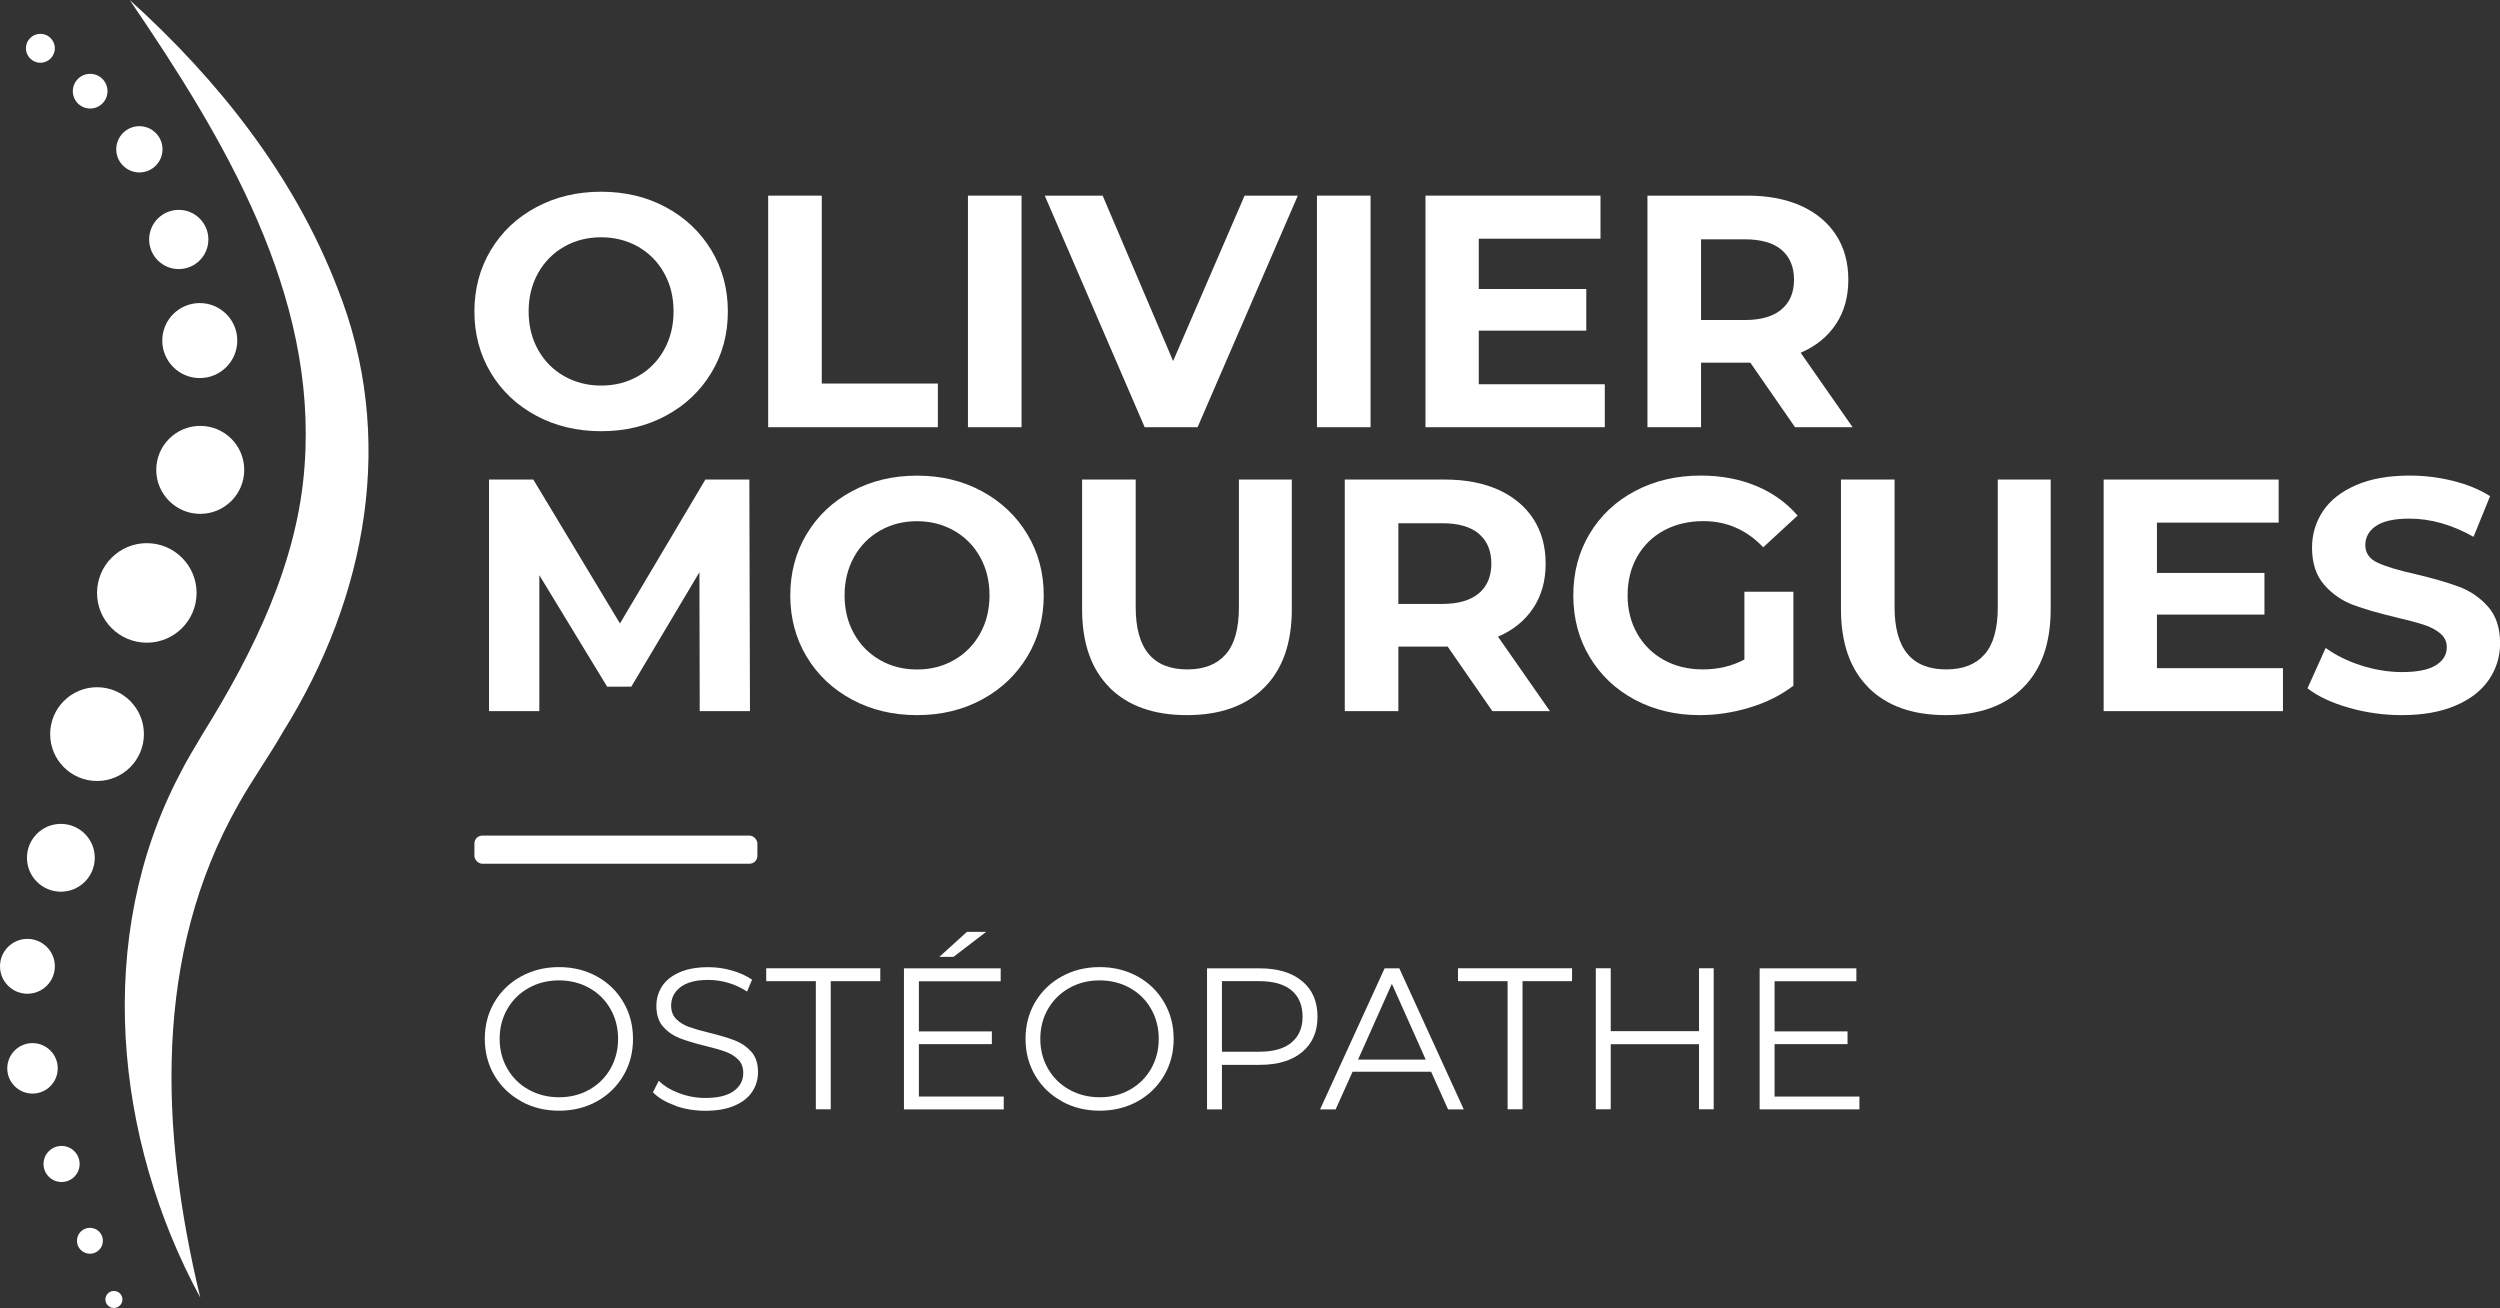<?xml version="1.0" encoding="UTF-8"?><svg id="Calque_2" xmlns="http://www.w3.org/2000/svg" viewBox="0 0 319.98 167.41"><rect x="0" y="0" width="319.98" height="167.41" fill="#333333" stroke="none"/><defs><style>.cls-1{fill:#fff;}</style></defs><g id="Calque_1-2"><g><g><circle class="cls-1" cx="5.17" cy="6.18" r="1.85"/><circle class="cls-1" cx="11.54" cy="11.67" r="2.22"/><circle class="cls-1" cx="17.84" cy="19.11" r="2.96"/><circle class="cls-1" cx="22.88" cy="30.65" r="3.79"/><circle class="cls-1" cx="25.57" cy="43.59" r="4.8"/><circle class="cls-1" cx="25.63" cy="60.14" r="5.63"/><circle class="cls-1" cx="18.79" cy="75.89" r="6.37"/><circle class="cls-1" cx="12.42" cy="93.96" r="6"/><circle class="cls-1" cx="7.79" cy="109.79" r="4.34"/><circle class="cls-1" cx="3.51" cy="123.68" r="3.51"/><circle class="cls-1" cx="4.16" cy="136.74" r="3.23"/><circle class="cls-1" cx="7.88" cy="148.98" r="2.31"/><circle class="cls-1" cx="11.51" cy="158.81" r="1.66"/><circle class="cls-1" cx="14.58" cy="166.32" r="1.09"/><path class="cls-1" d="M25.63,166.07c-10.99-20.25-13.61-46.14-2.58-67.06,.74-1.52,2.04-3.63,2.91-5.11,6.49-10.42,12.15-21.93,13.02-34.24C40.64,37.6,28.66,17.69,16.6,0c11.28,10.19,20.99,22.38,26.56,36.79,7.65,19.16,3.8,39.65-6.89,56.8-1.81,3.17-4.01,6.23-5.78,9.41-10.87,19.19-10.03,41.6-4.86,63.06h0Z"/></g><g><path class="cls-1" d="M68.62,53.2c-2.47-1.33-4.4-3.15-5.8-5.48-1.4-2.33-2.1-4.95-2.1-7.85s.7-5.53,2.1-7.86c1.4-2.33,3.33-4.16,5.8-5.48,2.47-1.33,5.24-1.99,8.32-1.99s5.84,.66,8.3,1.99c2.46,1.33,4.39,3.15,5.8,5.48,1.41,2.33,2.12,4.95,2.12,7.86s-.71,5.53-2.12,7.85c-1.41,2.33-3.34,4.16-5.8,5.48-2.46,1.33-5.22,1.99-8.3,1.99s-5.85-.66-8.32-1.99Zm13.06-5.06c1.41-.8,2.52-1.93,3.32-3.37s1.21-3.08,1.21-4.91-.4-3.47-1.21-4.91c-.8-1.44-1.91-2.56-3.32-3.37-1.41-.8-2.99-1.21-4.74-1.21s-3.33,.4-4.74,1.21c-1.41,.8-2.52,1.93-3.33,3.37-.8,1.44-1.21,3.08-1.21,4.91s.4,3.47,1.21,4.91c.8,1.44,1.91,2.56,3.33,3.37,1.41,.8,2.99,1.21,4.74,1.21s3.33-.4,4.74-1.21Z"/><path class="cls-1" d="M98.32,25.04h6.86v24.05h14.86v5.59h-21.72V25.04Z"/><path class="cls-1" d="M123.89,25.04h6.86v29.64h-6.86V25.04Z"/><path class="cls-1" d="M166.11,25.04l-12.83,29.64h-6.77l-12.79-29.64h7.41l9.02,21.17,9.15-21.17h6.82Z"/><path class="cls-1" d="M168.56,25.04h6.86v29.64h-6.86V25.04Z"/><path class="cls-1" d="M205.4,49.18v5.5h-22.95V25.04h22.4v5.51h-15.58v6.44h13.76v5.33h-13.76v6.86h16.13Z"/><path class="cls-1" d="M229.75,54.68l-5.72-8.26h-6.31v8.26h-6.86V25.04h12.83c2.62,0,4.9,.44,6.84,1.31,1.93,.88,3.42,2.12,4.47,3.73,1.04,1.61,1.57,3.51,1.57,5.72s-.53,4.1-1.59,5.69c-1.06,1.6-2.56,2.82-4.51,3.66l6.65,9.53h-7.37Zm-1.74-22.72c-1.07-.89-2.64-1.33-4.7-1.33h-5.59v10.33h5.59c2.06,0,3.63-.45,4.7-1.35,1.07-.9,1.61-2.17,1.61-3.81s-.54-2.94-1.61-3.83Z"/><path class="cls-1" d="M89.56,91.02l-.04-17.78-8.72,14.65h-3.09l-8.68-14.27v17.4h-6.44v-29.64h5.67l11.09,18.42,10.93-18.42h5.63l.08,29.64h-6.44Z"/><path class="cls-1" d="M109.05,89.54c-2.47-1.33-4.4-3.15-5.8-5.48-1.4-2.33-2.1-4.95-2.1-7.85s.7-5.53,2.1-7.86c1.4-2.33,3.33-4.16,5.8-5.48,2.47-1.33,5.24-1.99,8.32-1.99s5.84,.66,8.3,1.99c2.45,1.33,4.39,3.15,5.8,5.48,1.41,2.33,2.12,4.95,2.12,7.86s-.71,5.53-2.12,7.85c-1.41,2.33-3.35,4.16-5.8,5.48-2.46,1.33-5.22,1.99-8.3,1.99s-5.85-.66-8.32-1.99Zm13.06-5.06c1.41-.8,2.52-1.93,3.33-3.37,.8-1.44,1.21-3.08,1.21-4.91s-.4-3.47-1.21-4.91c-.8-1.44-1.91-2.56-3.33-3.37-1.41-.8-2.99-1.21-4.74-1.21s-3.33,.4-4.74,1.21c-1.41,.8-2.52,1.93-3.32,3.37-.8,1.44-1.21,3.08-1.21,4.91s.4,3.47,1.21,4.91c.8,1.44,1.91,2.56,3.32,3.37s2.99,1.21,4.74,1.21,3.33-.4,4.74-1.21Z"/><path class="cls-1" d="M142.04,88.02c-2.36-2.34-3.54-5.69-3.54-10.04v-16.6h6.86v16.34c0,5.31,2.2,7.96,6.61,7.96,2.15,0,3.78-.64,4.91-1.93,1.13-1.28,1.69-3.3,1.69-6.03v-16.34h6.77v16.6c0,4.35-1.18,7.69-3.54,10.04-2.36,2.34-5.65,3.51-9.89,3.51s-7.53-1.17-9.89-3.51Z"/><path class="cls-1" d="M191.01,91.02l-5.72-8.26h-6.31v8.26h-6.86v-29.64h12.83c2.62,0,4.9,.44,6.84,1.31,1.93,.88,3.42,2.12,4.47,3.73,1.04,1.61,1.57,3.51,1.57,5.72s-.53,4.1-1.59,5.69c-1.06,1.6-2.56,2.82-4.51,3.66l6.65,9.53h-7.37Zm-1.74-22.72c-1.07-.89-2.64-1.33-4.7-1.33h-5.59v10.33h5.59c2.06,0,3.63-.45,4.7-1.35,1.07-.9,1.61-2.17,1.61-3.81s-.54-2.94-1.61-3.83Z"/><path class="cls-1" d="M223.27,75.74h6.27v12.03c-1.61,1.21-3.47,2.15-5.59,2.79s-4.25,.97-6.4,.97c-3.08,0-5.84-.66-8.3-1.97-2.46-1.31-4.38-3.13-5.78-5.46-1.4-2.33-2.1-4.96-2.1-7.9s.7-5.57,2.1-7.9c1.4-2.33,3.34-4.15,5.82-5.46s5.28-1.97,8.38-1.97c2.6,0,4.95,.44,7.07,1.31,2.12,.88,3.9,2.15,5.34,3.81l-4.4,4.06c-2.12-2.23-4.67-3.35-7.66-3.35-1.89,0-3.57,.4-5.04,1.19-1.47,.79-2.61,1.91-3.43,3.35-.82,1.44-1.23,3.09-1.23,4.95s.41,3.47,1.23,4.91c.82,1.44,1.95,2.56,3.41,3.37,1.45,.8,3.11,1.21,4.98,1.21,1.97,0,3.75-.42,5.33-1.27v-8.68Z"/><path class="cls-1" d="M239.17,88.02c-2.36-2.34-3.54-5.69-3.54-10.04v-16.6h6.86v16.34c0,5.31,2.2,7.96,6.61,7.96,2.15,0,3.78-.64,4.91-1.93,1.13-1.28,1.69-3.3,1.69-6.03v-16.34h6.77v16.6c0,4.35-1.18,7.69-3.54,10.04-2.36,2.34-5.65,3.51-9.89,3.51s-7.53-1.17-9.89-3.51Z"/><path class="cls-1" d="M292.2,85.52v5.5h-22.95v-29.64h22.4v5.51h-15.58v6.44h13.76v5.33h-13.76v6.86h16.13Z"/><path class="cls-1" d="M300.61,90.58c-2.19-.63-3.95-1.46-5.27-2.48l2.33-5.17c1.27,.93,2.78,1.68,4.53,2.24,1.75,.56,3.5,.85,5.25,.85,1.95,0,3.39-.29,4.32-.87s1.4-1.35,1.4-2.31c0-.7-.27-1.29-.83-1.76-.55-.47-1.26-.84-2.12-1.12-.86-.28-2.02-.59-3.49-.93-2.26-.54-4.11-1.07-5.55-1.61-1.44-.54-2.68-1.4-3.71-2.58s-1.55-2.77-1.55-4.74c0-1.72,.47-3.28,1.4-4.68s2.34-2.5,4.22-3.32c1.87-.82,4.17-1.23,6.88-1.23,1.89,0,3.74,.23,5.55,.68s3.39,1.1,4.74,1.95l-2.12,5.21c-2.74-1.55-5.48-2.33-8.21-2.33-1.92,0-3.34,.31-4.26,.93-.92,.62-1.38,1.44-1.38,2.46s.53,1.77,1.59,2.26c1.06,.49,2.68,.98,4.85,1.46,2.26,.54,4.11,1.07,5.55,1.61,1.44,.54,2.68,1.38,3.71,2.54,1.03,1.16,1.55,2.72,1.55,4.7,0,1.69-.47,3.24-1.42,4.64-.95,1.4-2.36,2.51-4.26,3.32-1.89,.82-4.19,1.23-6.9,1.23-2.34,0-4.61-.32-6.79-.95Z"/></g><rect class="cls-1" x="60.72" y="106.95" width="36.22" height="3.6" rx="1.01" ry="1.01"/><g><path class="cls-1" d="M66.69,140.94c-1.45-.8-2.59-1.9-3.41-3.29-.82-1.39-1.23-2.96-1.23-4.69s.41-3.3,1.23-4.69c.82-1.39,1.95-2.49,3.41-3.29,1.45-.8,3.07-1.2,4.86-1.2s3.4,.4,4.84,1.19,2.57,1.89,3.39,3.29c.83,1.4,1.24,2.97,1.24,4.71s-.41,3.31-1.24,4.71c-.83,1.4-1.96,2.5-3.39,3.29s-3.05,1.19-4.84,1.19-3.41-.4-4.86-1.2Zm8.73-1.47c1.15-.64,2.05-1.54,2.71-2.68,.65-1.14,.98-2.42,.98-3.83s-.33-2.69-.98-3.83-1.56-2.04-2.71-2.68-2.44-.97-3.87-.97-2.72,.32-3.88,.97c-1.16,.64-2.07,1.54-2.73,2.68-.66,1.14-.99,2.42-.99,3.83s.33,2.69,.99,3.83c.66,1.14,1.57,2.04,2.73,2.68,1.16,.64,2.45,.97,3.88,.97s2.72-.32,3.87-.97Z"/><path class="cls-1" d="M86.42,141.5c-1.23-.43-2.18-1-2.85-1.7l.75-1.47c.65,.65,1.52,1.18,2.61,1.59s2.2,.61,3.35,.61c1.62,0,2.83-.3,3.64-.89,.81-.59,1.21-1.36,1.21-2.31,0-.72-.22-1.3-.66-1.73-.44-.43-.98-.76-1.61-.99s-1.52-.49-2.66-.76c-1.36-.34-2.44-.67-3.25-.99s-1.5-.8-2.08-1.46c-.58-.65-.86-1.54-.86-2.66,0-.91,.24-1.74,.72-2.49s1.22-1.35,2.22-1.79c1-.45,2.24-.67,3.71-.67,1.03,0,2.04,.14,3.03,.43,.99,.28,1.84,.67,2.57,1.17l-.64,1.52c-.76-.5-1.56-.87-2.42-1.12-.86-.25-1.7-.37-2.53-.37-1.58,0-2.77,.31-3.57,.92-.8,.61-1.2,1.4-1.2,2.36,0,.72,.22,1.3,.66,1.74,.44,.44,.99,.77,1.65,1.01,.66,.23,1.55,.49,2.67,.76,1.32,.33,2.4,.65,3.21,.97,.82,.32,1.51,.8,2.08,1.44s.85,1.52,.85,2.62c0,.91-.25,1.74-.74,2.49-.49,.75-1.24,1.34-2.26,1.78-1.01,.44-2.26,.66-3.74,.66-1.34,0-2.63-.21-3.86-.64Z"/><path class="cls-1" d="M104.41,125.58h-6.34v-1.65h14.6v1.65h-6.34v16.4h-1.91v-16.4Z"/><path class="cls-1" d="M128.47,140.34v1.65h-12.77v-18.05h12.38v1.65h-10.47v6.42h9.34v1.63h-9.34v6.71h10.86Zm-4.7-21.07h2.45l-4.18,3.2h-1.81l3.53-3.2Z"/><path class="cls-1" d="M135.89,140.94c-1.45-.8-2.59-1.9-3.4-3.29-.82-1.39-1.23-2.96-1.23-4.69s.41-3.3,1.23-4.69c.82-1.39,1.95-2.49,3.4-3.29s3.07-1.2,4.86-1.2,3.4,.4,4.84,1.19,2.57,1.89,3.39,3.29c.83,1.4,1.24,2.97,1.24,4.71s-.41,3.31-1.24,4.71c-.82,1.4-1.96,2.5-3.39,3.29s-3.05,1.19-4.84,1.19-3.41-.4-4.86-1.2Zm8.73-1.47c1.15-.64,2.05-1.54,2.71-2.68,.65-1.14,.98-2.42,.98-3.83s-.33-2.69-.98-3.83-1.56-2.04-2.71-2.68c-1.15-.64-2.44-.97-3.87-.97s-2.72,.32-3.88,.97-2.07,1.54-2.73,2.68-.99,2.42-.99,3.83,.33,2.69,.99,3.83c.66,1.14,1.57,2.04,2.73,2.68s2.45,.97,3.88,.97,2.72-.32,3.87-.97Z"/><path class="cls-1" d="M166.67,125.58c1.31,1.1,1.96,2.61,1.96,4.54s-.65,3.43-1.96,4.53c-1.31,1.09-3.11,1.64-5.42,1.64h-4.85v5.7h-1.91v-18.05h6.76c2.3,0,4.11,.55,5.42,1.65Zm-1.37,7.85c.95-.78,1.42-1.89,1.42-3.31s-.47-2.58-1.42-3.37c-.95-.78-2.31-1.17-4.1-1.17h-4.8v9.03h4.8c1.79,0,3.15-.39,4.1-1.17Z"/><path class="cls-1" d="M183.18,137.17h-10.06l-2.17,4.82h-1.99l8.26-18.05h1.88l8.25,18.05h-2.01l-2.17-4.82Zm-.7-1.55l-4.33-9.7-4.33,9.7h8.67Z"/><path class="cls-1" d="M192.95,125.58h-6.34v-1.65h14.6v1.65h-6.34v16.4h-1.91v-16.4Z"/><path class="cls-1" d="M219.34,123.93v18.05h-1.88v-8.33h-11.3v8.33h-1.91v-18.05h1.91v8.05h11.3v-8.05h1.88Z"/><path class="cls-1" d="M237.99,140.34v1.65h-12.77v-18.05h12.38v1.65h-10.47v6.42h9.34v1.63h-9.34v6.71h10.86Z"/></g></g></g></svg>